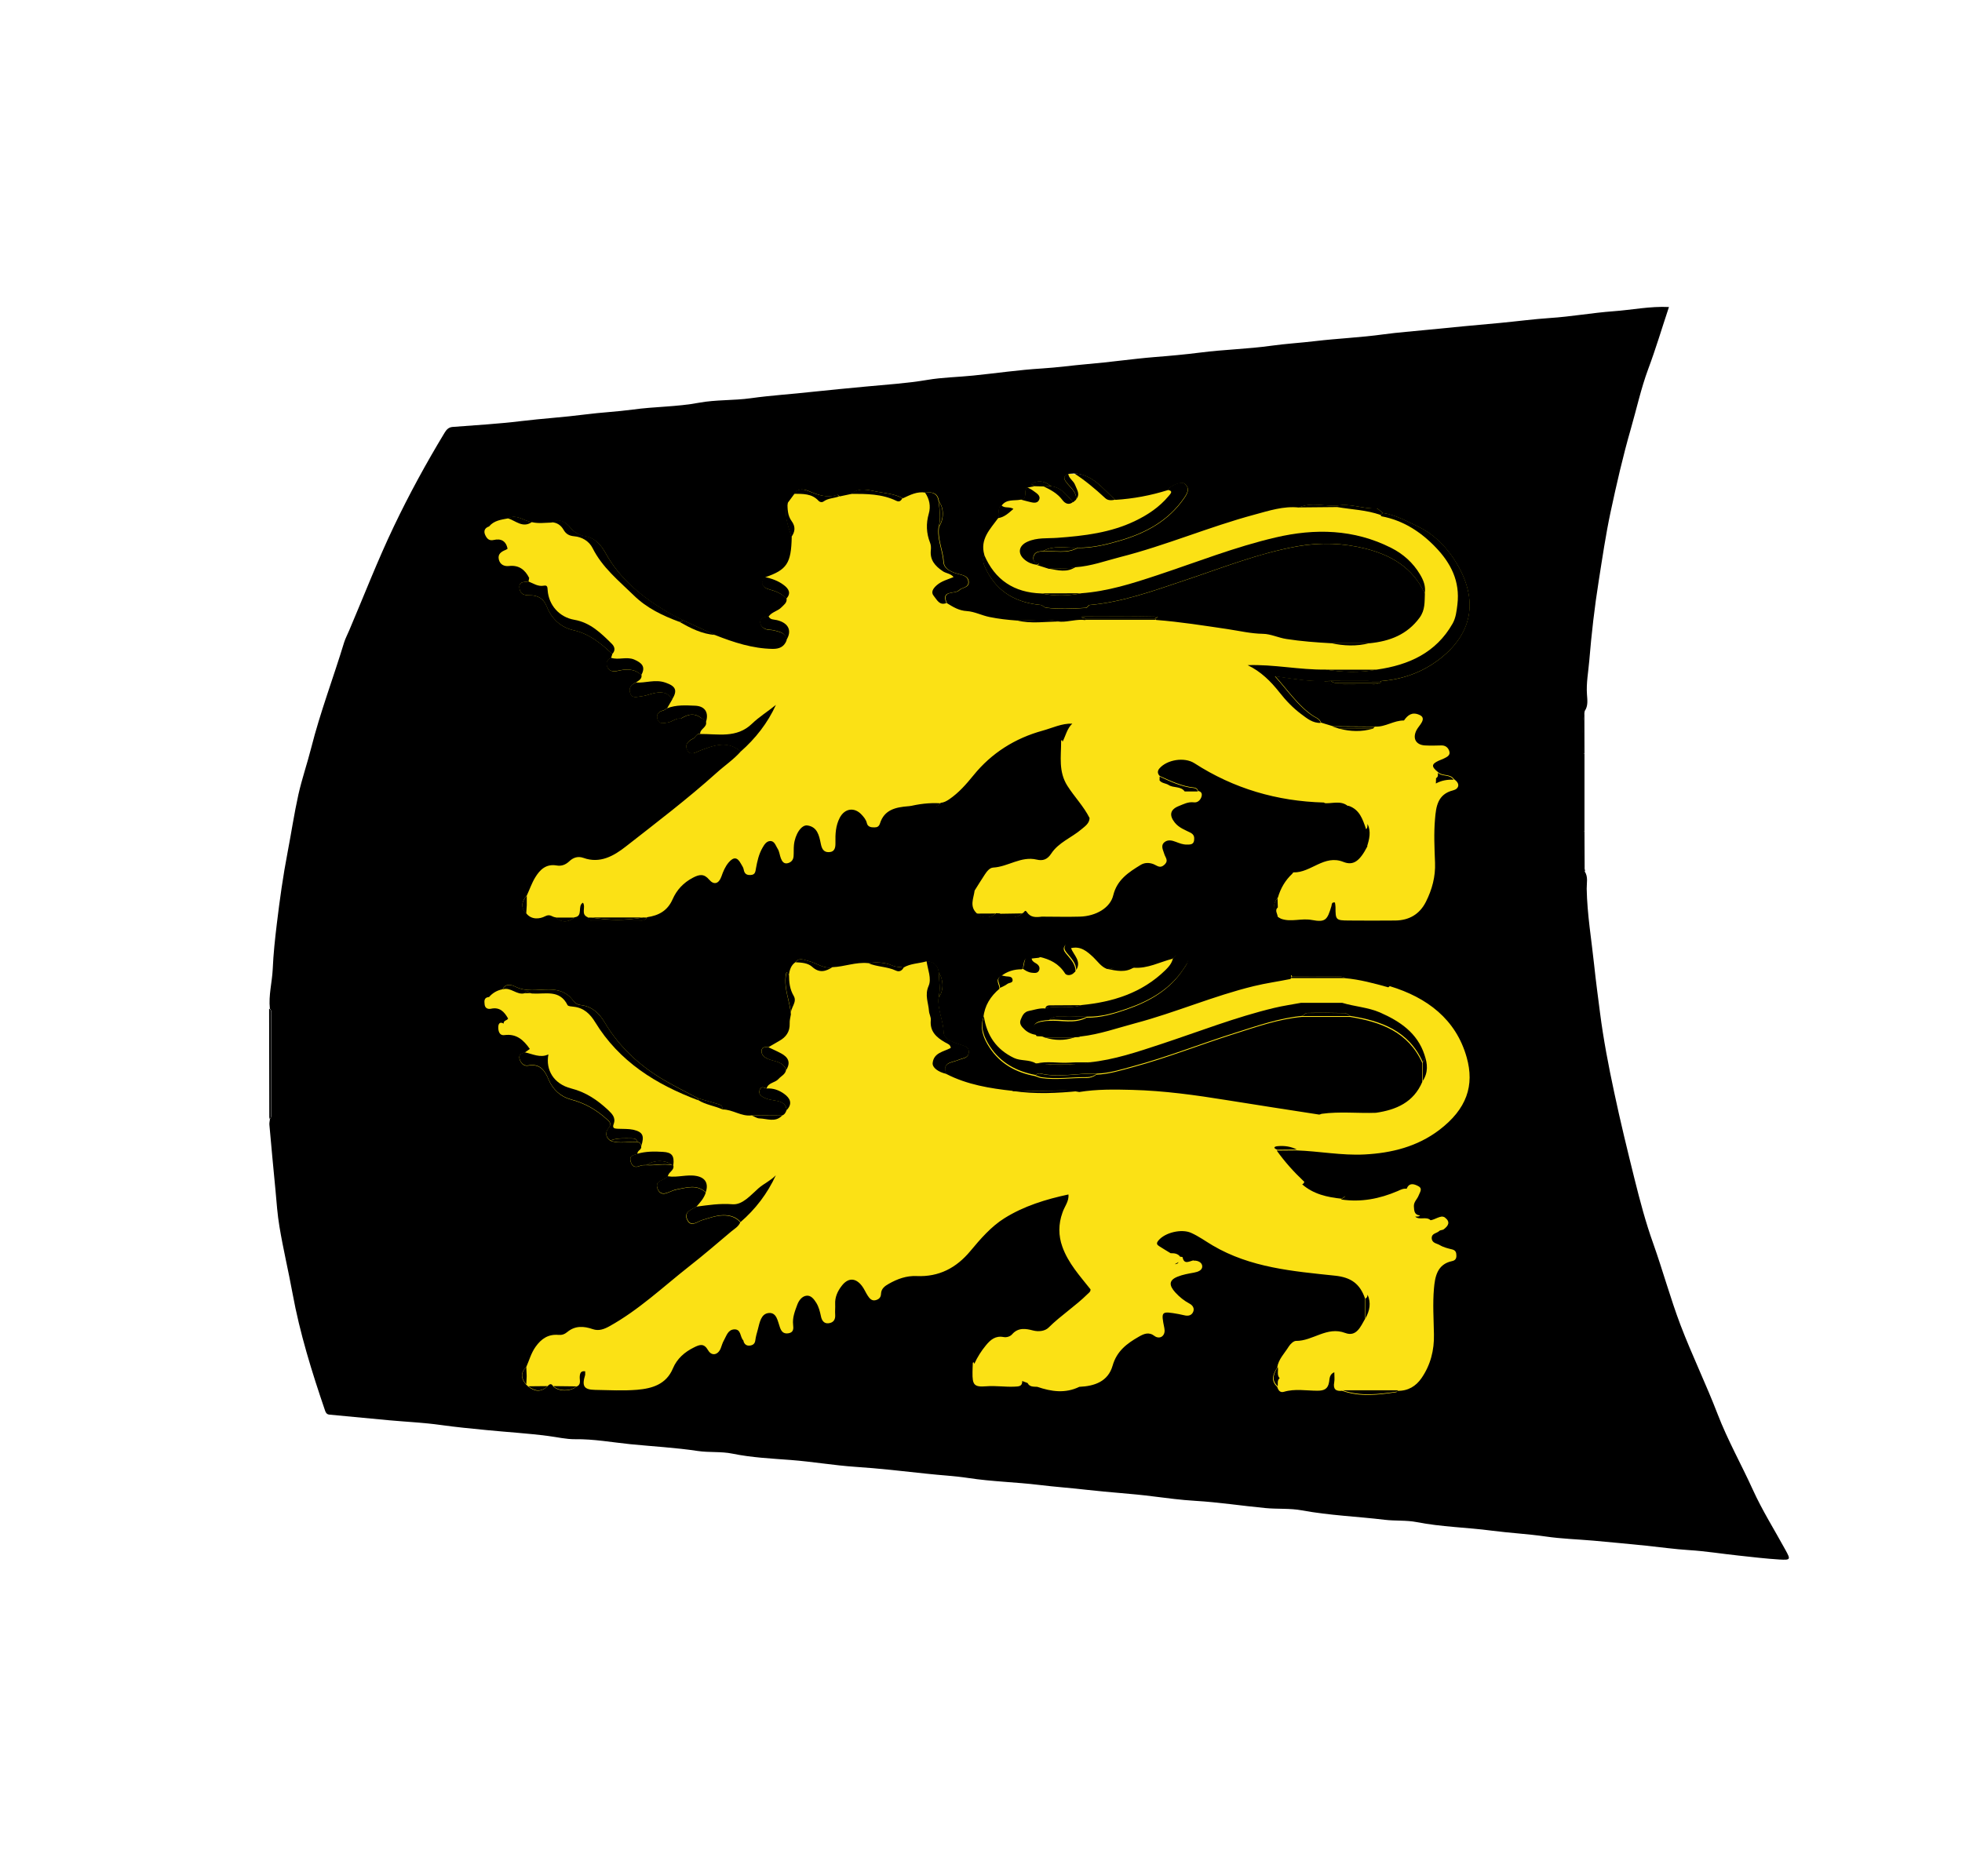 <?xml version="1.0" encoding="UTF-8"?> <svg xmlns="http://www.w3.org/2000/svg" id="Calque_1" data-name="Calque 1" viewBox="0 0 212.3 203.08"><defs><style> .cls-1 { fill: #fbe115; } </style></defs><polygon class="cls-1" points="164.41 152.91 46.21 152.91 50.82 48.17 164.41 53.64 164.41 152.91"></polygon><g><path d="m171.47,94.31c.4.59.21,1.26.22,1.88.05,2.78.52,5.52.81,8.28.18,1.71.41,3.42.63,5.13.37,2.89.92,5.75,1.53,8.6.67,3.17,1.44,6.32,2.22,9.46.58,2.32,1.19,4.64,2,6.9,1.04,2.93,1.86,5.94,2.96,8.85,1.24,3.25,2.77,6.4,4.02,9.65,1.08,2.81,2.56,5.43,3.8,8.16,1.02,2.25,2.35,4.36,3.54,6.54.57,1.04.57,1.1-.66,1.03-1.48-.09-2.96-.27-4.44-.43-1.79-.19-3.57-.48-5.36-.59-1.56-.1-3.1-.32-4.65-.48-1.89-.19-3.77-.37-5.66-.54-1.72-.15-3.46-.2-5.17-.45-1.94-.28-3.89-.38-5.82-.63-2.71-.36-5.46-.4-8.15-.93-1.13-.22-2.3-.11-3.46-.25-2.98-.36-5.99-.47-8.96-1.02-1.29-.24-2.64-.12-3.96-.25-2.53-.24-5.04-.63-7.57-.78-1.53-.09-3.04-.29-4.55-.48-2.38-.31-4.78-.43-7.16-.71-1.72-.2-3.45-.32-5.17-.53-2.55-.31-5.12-.36-7.67-.75-1.5-.23-3.04-.3-4.55-.47-2.56-.28-5.12-.57-7.68-.74-2.34-.16-4.64-.56-6.98-.74-2.11-.16-4.24-.26-6.34-.69-1.22-.25-2.5-.1-3.76-.29-2.4-.36-4.84-.49-7.26-.73-1.99-.2-3.97-.57-6-.54-.96.01-1.94-.23-2.9-.35-2.22-.29-4.46-.42-6.69-.64-1.65-.16-3.3-.32-4.94-.55-1.85-.26-3.72-.34-5.58-.51-2.16-.2-4.31-.41-6.46-.61-.29-.03-.4-.2-.48-.45-1.42-4.16-2.73-8.37-3.52-12.7-.44-2.4-1.01-4.78-1.41-7.19-.22-1.3-.31-2.62-.43-3.94-.23-2.37-.45-4.73-.66-7.1-.02-.2.04-.41.06-.61.18-.2.15-.45.15-.68,0-3.53,0-7.07,0-10.6,0-.24.03-.49-.16-.68-.15-1.44.24-2.83.31-4.25.07-1.66.25-3.32.45-4.97.31-2.58.67-5.15,1.16-7.7.4-2.08.71-4.18,1.17-6.25.38-1.69.95-3.34,1.38-5.03.98-3.88,2.41-7.62,3.57-11.44.14-.45.37-.86.55-1.3,1.6-3.76,3.07-7.57,4.83-11.25,1.65-3.46,3.49-6.83,5.48-10.12.19-.32.42-.6.86-.64,2.47-.19,4.95-.33,7.4-.63,2.31-.28,4.64-.42,6.95-.72,1.7-.22,3.45-.3,5.16-.53,2.38-.33,4.78-.29,7.16-.74,1.84-.34,3.76-.23,5.62-.49,2.21-.31,4.43-.44,6.64-.69,1.92-.21,3.86-.38,5.79-.57,2.22-.21,4.45-.35,6.65-.72,1.63-.28,3.31-.3,4.96-.47,2.49-.25,4.97-.62,7.47-.77,1.63-.1,3.25-.33,4.87-.47,2.43-.2,4.84-.56,7.27-.76,1.66-.13,3.32-.28,4.97-.49,2.55-.33,5.13-.38,7.69-.74,1.57-.22,3.17-.31,4.75-.5,2.45-.29,4.92-.39,7.38-.73,1.6-.22,3.24-.33,4.85-.5,2.6-.27,5.2-.5,7.8-.74,1.79-.17,3.58-.41,5.37-.53,2.29-.15,4.56-.56,6.85-.73,1.99-.14,3.97-.56,6.03-.46-.76,2.29-1.43,4.54-2.25,6.73-.78,2.11-1.25,4.29-1.87,6.44-.86,2.98-1.55,6.01-2.2,9.04-.52,2.44-.88,4.91-1.27,7.38-.46,2.88-.79,5.78-1.03,8.68-.1,1.21-.34,2.43-.25,3.66.04.6.14,1.24-.24,1.79-.35,1.51-.14,3.04-.13,4.56,0,2.79,0,5.59,0,8.38.01,1.45-.25,2.92.16,4.36Zm-22.09-20.42c.02-.06.03-.11.05-.17,2.36-.19,4.49-.95,6.37-2.41,4.14-3.23,3.94-7.31,1.33-11.08-.92-1.32-2.13-2.48-3.64-3.21-1.25-.6-2.46-1.28-3.86-1.5-.25-.17-.5-.51-.74-.49-1.41.06-2.77-.57-4.19-.3-1.38.09-2.79-.4-4.15.2-1.67-.18-3.25.35-4.81.77-4.91,1.32-9.6,3.34-14.52,4.59-1.6.41-3.17.99-4.84,1.1-.95.23-1.92.08-2.87.18-.44-.14-.88-.28-1.31-.42.06-.02.13-.04.19-.07.02-.01.02-.06.03-.09-.46-.03-.68-.29-.58-.72.12-.54.59-.57,1.04-.6,1.25-.07,2.55.31,3.74-.36,1.62.02,3.16-.36,4.7-.82,2.74-.82,5.13-2.13,6.8-4.54.37-.53.7-1.08.05-1.6-.34-.27-1.58.24-1.82.7-1.85.58-3.73.93-5.66,1.05-1.35-1.16-2.42-2.76-4.45-2.85l-.64.04c-.7.31-.41.68-.09,1.08.42.51,1,.93.93,1.71-.11.09-.22.19-.32.28-.68-.74-1.27-1.58-2.37-1.73-.58-.46-1.21-.69-1.93-.37-.43.19.08.25.06.38-.23.04-.47.08-.7.13-.5.29.14,1.23-.74,1.31-.71.14-1.52-.09-2.05.63-.58.34-.09.98-.4,1.39-.86,1.18-1.97,2.26-1.48,3.95-.27.61-.02,1.16.24,1.67,1.23,2.44,3.32,3.54,5.95,3.77.17.1.34.28.52.3,1.42.15,2.85.11,4.27.01.13,0,.25-.21.38-.31,3.57-.3,6.91-1.53,10.26-2.65,4.06-1.35,8.04-2.96,12.29-3.71,2.47-.44,4.93-.35,7.33.25,2.8.7,5.17,2.09,6.43,4.87-.04.9.04,1.76-.57,2.6-1.36,1.85-3.24,2.55-5.4,2.77h-4.15c-1.63-.09-3.25-.21-4.86-.46-.87-.13-1.7-.55-2.54-.56-1.3-.02-2.56-.32-3.82-.51-2.58-.38-5.15-.79-7.74-.99-.03-.05-.07-.1-.11-.15.06-.07.58-.2.05-.21-2.65-.06-5.31-.03-7.96-.03,0,.05,0,.1-.01.15l.47.09c-.04.05-.07.1-.11.16-.9-.12-1.77.2-2.66.18-1.58-.38-3.18-.09-4.76-.13-.99-.07-1.96-.18-2.94-.38-.84-.17-1.63-.59-2.44-.64-.88-.05-1.5-.45-2.17-.86-.64-1.48.94-.92,1.38-1.42.24-.27.97-.23.99-.81.02-.61-.49-.78-1.03-.91-.74-.18-1.62-.52-1.67-1.3-.08-1.29-.71-2.5-.52-3.82.55-.79.55-2.07,0-2.73-.1-.91-.69-1.08-1.46-.97-.91-.16-1.67.25-2.45.61-.85-.46-1.81-.54-2.73-.7-.93-.17-1.96-.53-2.85.23-.42.09-.85.18-1.27.27-.08-.06-.18-.19-.23-.17-1.09.36-2.04.04-3.05-.39-.44-.18-1.18-.42-1.61.28-.23.32-.47.63-.7.95-.49,1.32.05,2.52.41,3.74-.06,2.82-.52,3.53-2.85,4.33-.53.57-.38,1.1.41,1.32.71.2,1.4.44,1.89,1.04.03.43-.31.64-.56.9-.39.41-1.02.49-1.37.97-.41.12-1,.16-.91.73.08.48.53.75,1.08.76.3,0,.6.09.89.18.47.14.89.36.86.96-.28.69-.79.91-1.52.9-2.17-.04-4.18-.7-6.17-1.48-1.17-.54-2.34-1.07-3.51-1.61-.57-.29-1.15-.56-1.7-.89-2.71-1.61-5.11-3.53-6.68-6.38-.46-.84-1.14-1.64-2.2-1.82-.64-.11-1.12-.37-1.55-.87-.54-.63-1.2-1.13-2.12-.62-.7.02-1.39.12-2.08-.04-.88-.1-1.64-.92-2.62-.41-.75.14-1.51.23-2.04.87-.49.16-.61.52-.41.94.17.35.39.65.93.52.76-.18,1.33.11,1.48.96-.06.04-.13.08-.19.11-.48.19-.9.45-.75,1.06.14.55.59.75,1.1.69,1.07-.12,1.73.4,2.18,1.29-.02.13-.05.26-.07.38-.43.1-1.06-.06-.98.72.07.66.51.79,1.1.78.88,0,1.5.32,1.87,1.24.51,1.3,1.52,2.24,2.88,2.54,1.72.38,2.97,1.43,4.2,2.57-.04.14-.09.27-.13.41-.46.2-.57.6-.4,1.01.21.48.68.52,1.13.41.92-.21,1.8-.26,2.56.46.05.45-.33.59-.61.8-.48.22-.8.56-.62,1.12.21.65.73.41,1.2.37.45-.04.85-.21,1.27-.31.79-.2,1.61-.23,2.07.67-.18.31-.36.62-.54.93-.14.08-.28.2-.43.24-.5.13-.76.42-.61.93.18.61.7.43,1.1.37.49-.06.89-.5,1.43-.43.77,0,1.54.01,2.32.02.21.04.38.12.4.37.11.58-.65.73-.64,1.26-.4-.03-.5.41-.75.52-.65.3-.95.78-.58,1.34.34.51.86.14,1.35-.05,1.46-.56,2.95-1.13,4.38.11-.79.89-1.78,1.55-2.65,2.34-3.13,2.81-6.47,5.35-9.78,7.94-1.31,1.03-2.81,1.89-4.6,1.24-.65-.23-1.15.01-1.53.37-.43.4-.87.54-1.38.45-1.14-.19-1.8.46-2.31,1.3-.37.61-.6,1.29-.9,1.94-.54.63-.73,1.28-.06,1.95.58.74,1.5.59,2.03.31.55-.29.75.08,1.11.11.69.58,1.39.57,2.08,0,.97-.11.27-1.24.91-1.58.34.5-.27,1.25.51,1.57.09.42.42.38.73.38,1.6,0,3.21,0,4.81,0,.36,0,.68-.04.89-.38,1.25-.18,2.21-.69,2.76-1.94.44-1,1.16-1.79,2.19-2.33.72-.38,1.21-.45,1.77.21.52.61,1.04.44,1.32-.34.19-.55.41-1.08.79-1.53.53-.61.93-.58,1.31.12.11.21.28.42.31.64.08.47.32.64.78.6.47-.03.49-.36.55-.72.14-.77.31-1.54.71-2.23.19-.33.41-.69.8-.72.5-.04.62.5.83.82.2.3.22.71.36,1.06.13.33.33.63.76.51.36-.1.58-.35.61-.74.03-.41,0-.83.04-1.23.12-1.15.8-2.2,1.45-2.11,1.08.15,1.27,1.08,1.45,1.95.1.51.27.96.88.94.66-.02.72-.53.71-1.03-.02-.93.02-1.84.47-2.7.53-1,1.56-1.17,2.34-.35.25.27.5.55.59.94.09.4.45.47.82.46.31,0,.49-.1.6-.43.47-1.5,1.72-1.75,3.05-1.86.64,0,1.29.04,1.93,0,.55-.03,1.18.23,1.59-.37.35-.03.62-.18.92-.38,1.04-.71,1.83-1.62,2.63-2.6,1.94-2.4,4.49-4.01,7.48-4.83,1.06-.29,2.07-.8,3.21-.76-.57.53-.71,1.3-1.05,1.95-.07-.02.02-.26-.16-.11-.02.01,0,.06,0,.1,0,1.62-.3,3.24.67,4.78.76,1.2,1.77,2.22,2.41,3.5-.03.58-.47.87-.85,1.19-1.08.93-2.51,1.44-3.31,2.67-.42.64-.91.79-1.55.64-1.7-.41-3.1.77-4.72.86-.39.02-.69.42-.92.77-.38.57-.73,1.15-1.09,1.72-.11.84-.58,1.7.23,2.46.62.55,1.51.54,2.09-.01.13,0,.25.02.38.02.65.56,1.95.54,2.49-.04h0c.17.01.24-.44.45-.12.41.63,1.01.59,1.63.51,1.37,0,2.75.04,4.12,0,1.75-.05,3.29-.96,3.61-2.31.41-1.68,1.66-2.49,2.97-3.29.44-.27.94-.25,1.39-.08.4.16.7.51,1.18.06.49-.46.09-.77-.02-1.17-.11-.4-.42-.87,0-1.25.38-.33.85-.21,1.26-.05.39.15.77.3,1.19.29.34,0,.72.02.78-.46.04-.35,0-.62-.4-.83-.6-.3-1.25-.53-1.7-1.1-.61-.77-.5-1.39.4-1.76.53-.21,1.05-.5,1.67-.42.39.05.67-.21.8-.53.12-.3.1-.63-.34-.7-.05-.23-.2-.34-.43-.37-1.33-.13-2.51-.71-3.7-1.24-.27-.25-.29-.55-.06-.82.8-.95,2.7-1.28,3.8-.57,4.26,2.75,8.94,4.11,13.99,4.25.83.62,1.79.32,2.7.36,1.19.41,1.51,1.46,1.87,2.49.06.63-.18,1.28.15,1.89-.82,1.59-1.51,2.12-2.59,1.69-2.09-.84-3.52,1.19-5.41,1.13-.04,0-.08.1-.13.15-.76.71-1.26,1.57-1.55,2.57-.55.6-.55,1.5,0,2.1.11.07.22.15.34.2,1.08.39,2.18-.08,3.32.13,1.5.28,1.68,0,2.13-1.5.05-.18,0-.45.38-.39.02.16.06.32.06.49,0,1.4.03,1.45,1.43,1.46,1.68.01,3.37.02,5.05,0,1.48-.02,2.62-.67,3.3-2.02.67-1.33,1.05-2.73.99-4.24-.06-1.58-.14-3.17,0-4.74.11-1.29.26-2.67,1.96-3.09.62-.15.81-.73.1-1.2-.41-.62-1.22-.31-1.71-.75-.77-.62-.76-.88.05-1.26.19-.09.38-.14.57-.24.34-.17.74-.35.56-.83-.13-.37-.43-.6-.87-.58-.58.02-1.17.03-1.75,0-.99-.06-1.37-.77-.91-1.66.16-.3.41-.55.57-.85.18-.34.16-.63-.29-.81-.77-.33-1.24.04-1.64.62-1.09-.02-2.01.72-3.11.66-1.52-.01-3.03-.02-4.55-.03-.44-.13-.88-.27-1.31-.4-.14-.44-.58-.55-.9-.77-1.58-1.08-2.62-2.65-4.06-4.26,1.96.28,3.6.57,5.27.52.81.66,1.78.36,2.67.36,1.17,0,2.36.27,3.51-.2Zm-39.78,44.1v.08c-2.49-.27-4.94-.67-7.2-1.83-.3-.66-.13-1.09.6-1.28.43-.11.84-.29,1.26-.41.34-.1.53-.28.56-.64.03-.37-.16-.58-.48-.69-.32-.12-.65-.21-.97-.33-.6-.22-1.27-.53-1.28-1.19-.03-1.27-.68-2.44-.54-3.73.56-.64.57-1.92.02-2.73-.11-.78-.56-1.15-1.33-1.19-.82.24-1.71.22-2.47.67-.4-.09-.8-.03-1.2-.21-.85-.38-1.75-.39-2.66-.27-1.31-.13-2.54.39-3.83.44-.97.22-1.71-.46-2.58-.66-.49-.11-1.01-.44-1.44.13-.48.33-.62.85-.7,1.38-.11-.07-.24-.61-.33,0-.23,1.47.43,2.83.55,4.25-.05.33-.15.66-.13.99.03.89-.39,1.48-1.13,1.89-.39.22-.78.45-1.17.68-.34-.02-.74-.07-.75.42,0,.39.22.62.62.81.71.34,1.71.25,2.04,1.23-.08.49-.54.66-.82.98-.37.42-1.1.38-1.29,1.02-.29-.09-.6-.28-.75.17-.09.28-.02.52.26.7.38.26.8.34,1.25.41.63.1,1.31.21,1.41,1.05-.09.26-.21.51-.51.61-1.09,0-2.18-.02-3.27-.02-1.13.15-2.06-.65-3.16-.64.01-.32-.14-.49-.44-.57-.73-.21-1.47-.43-2.2-.64-1.2-.64-2.41-1.24-3.58-1.91-2.69-1.56-4.93-3.6-6.53-6.3-.6-1.02-1.41-1.76-2.63-1.89-.4-.04-.63-.28-.83-.54-.67-.87-1.55-1.13-2.61-1.14-1.21,0-2.44.29-3.63-.32-.32-.16-1.03-.4-1.34.3-.59.11-1.08.39-1.47.84-.55.04-.53.42-.48.82.05.41.37.51.68.45.96-.21,1.45.33,1.86,1.06-.11.23-.52.19-.48.55-.37-.23-.56-.02-.58.3-.03.47.1,1.02.67.94,1.32-.17,2.07.55,2.74,1.5-.18.13-.35.25-.53.38-.33.11-.71.22-.59.68.12.47.45.84.95.75,1.26-.23,1.79.52,2.19,1.49.46,1.11,1.33,1.89,2.42,2.18,1.5.39,2.75,1.11,3.88,2.13.34.31.57.5.18.99-.35.43-.32.96.21,1.34.96.36,1.95.06,2.92.15.28.03.42.19.42.47.07.37-.47.44-.4.8-.38.15-.93.14-.75.81.16.59.5.72,1.05.48.2-.09.46-.05.7-.07.9.07,1.8-.19,2.69,0h.09s.09,0,.09,0c.17.58-.56.74-.58,1.23-.23.14-.44.33-.69.42-.42.16-.59.41-.45.85.15.46.45.69.93.55.39-.11.75-.33,1.14-.4,1.08-.2,2.19-.6,3.17.31-.19.62-.62,1.09-1.04,1.56-.56.31-1.38.57-.98,1.4.41.85,1.07.21,1.64.03.74-.22,1.5-.5,2.25-.51.65-.01,1.38.15,1.86.75-.2.47-.63.7-.99,1-1.51,1.27-3,2.56-4.55,3.77-2.82,2.22-5.44,4.71-8.61,6.47-.58.32-1.15.54-1.8.32-.98-.34-1.92-.4-2.77.31-.29.24-.58.34-.94.31-1.1-.1-1.86.4-2.49,1.29-.49.69-.69,1.48-1.02,2.22-.67.62-.54,1.24,0,1.87.08.07.15.14.23.21.69.55,1.38.64,2.07-.02.21-.24.42-.38.63,0,.55.57,1.85.59,2.5.03.56-.2.35-.69.37-1.06.02-.42.13-.66.59-.6,0,.13,0,.25,0,.38-.38,1.23-.14,1.61,1.08,1.63,1.51.03,3.03.11,4.53-.01,1.62-.14,3.16-.57,3.89-2.33.44-1.04,1.26-1.76,2.28-2.26.62-.31,1.07-.47,1.52.31.39.67,1.08.52,1.37-.22.11-.29.19-.59.34-.85.28-.49.43-1.16,1.13-1.19.75-.02.6.81.96,1.18.04.04.03.13.06.19.14.34.42.44.75.37.29-.06.46-.23.5-.56.05-.4.17-.8.28-1.2.19-.72.33-1.67,1.17-1.75.87-.08.97.89,1.21,1.55.15.42.36.72.89.65.6-.08.59-.51.54-.92-.09-.78.19-1.48.45-2.18.17-.46.51-.91.98-.97.5-.07.82.36,1.09.79.27.45.38.93.49,1.43.08.41.3.82.82.76.53-.06.76-.39.72-.93-.03-.38.02-.76,0-1.13-.04-.76.26-1.41.7-1.98.68-.9,1.5-.91,2.19-.01.25.32.4.71.63,1.06.19.29.42.58.82.5.36-.08.61-.28.62-.7.02-.55.41-.84.84-1.08.93-.53,1.92-.89,3.01-.84,2.42.11,4.3-.88,5.82-2.71,1.09-1.31,2.25-2.65,3.67-3.54,2.1-1.32,4.5-2.06,6.94-2.58.08.76-.44,1.31-.65,1.98-.44,1.22-.44,2.48-.01,3.67.63,1.78,1.9,3.17,3.05,4.62.02.24-.17.37-.31.5-1.32,1.31-2.9,2.32-4.23,3.64-.36.36-1.03.48-1.68.31-.77-.2-1.6-.35-2.26.41-.2.23-.57.37-.94.3-.86-.16-1.39.28-1.9.9-.51.62-.92,1.27-1.25,1.99-.07-.02,0-.25-.16-.11-.02.02,0,.06-.01.1-.01.31-.03.62-.03.92-.02,1.38.16,1.64,1.51,1.53,1.02-.08,2.02.09,3.03.04.43-.02.86,0,.84-.61l.58.22c.23.45.66.38,1.05.41,1.52.52,3.03.74,4.55,0,1.64-.07,3.11-.57,3.6-2.29.45-1.58,1.55-2.4,2.83-3.13.55-.32,1.09-.56,1.71-.08.24.19.63.23.86,0,.21-.2.27-.5.2-.85-.37-1.85-.36-1.86,1.57-1.52.23.04.46.11.7.15.37.07.7-.04.85-.4.16-.38-.06-.7-.37-.87-.6-.32-1.09-.71-1.56-1.22-.7-.77-.72-1.33.24-1.71.56-.23,1.17-.33,1.77-.44.44-.08.9-.25.9-.67,0-.41-.44-.65-.91-.63-.29-.57-.82-.32-1.27-.39-.06-.03-.13-.03-.2-.02-.26-.36-.64-.4-1.04-.39-.41-.25-.82-.49-1.22-.75-.26-.16-.37-.31-.1-.63.72-.87,2.5-1.28,3.52-.83.84.37,1.57.91,2.35,1.37,4.09,2.41,8.68,2.79,13.24,3.27,1.7.18,2.7.85,3.26,2.51,0,.71,0,1.43,0,2.14-.49.85-.94,2.01-2.16,1.55-1.99-.75-3.5.88-5.33.86-.26,0-.61.34-.78.61-.45.73-1.11,1.36-1.25,2.27-.42.69-.76,1.39,0,2.09.11.36.3.66.72.54,1.2-.36,2.42-.12,3.63-.12.73,0,1.15-.18,1.27-.97.05-.33.03-.81.56-1.03,0,.41.05.76-.01,1.09-.14.73.16.99.85.92,1.94.69,3.91.44,5.87.15.05,0,.09-.1.13-.15,1.13.03,2-.5,2.6-1.38.97-1.41,1.38-3.01,1.34-4.73-.03-1.65-.14-3.31,0-4.94.11-1.26.33-2.65,1.97-2.99.33-.07.46-.26.46-.57,0-.33-.06-.59-.45-.69-.46-.11-.95-.23-1.35-.47-.31-.19-.84-.2-.87-.74-.02-.55.55-.52.82-.79.11-.11.34-.08.47-.17.5-.38.78-.8.12-1.3-.87-.49-1.8-.13-2.7-.21-.6-.07-.61-.5-.64-.97-.03-.5.36-.78.51-1.18.14-.37.48-.76-.05-1.03-.44-.23-.97-.4-1.24.29-.36-.05-.66.11-.97.25-1.96.84-3.99,1.24-6.13.91.13-.1.26-.19.47-.34-1.81.15-3.14-.76-4.5-1.62-1.08-1.02-2.07-2.12-2.93-3.33.7,0,1.41-.01,2.11-.02,2.47.08,4.91.57,7.39.44,2.94-.15,5.7-.85,8.06-2.63,3.02-2.29,3.85-4.85,2.99-7.89-1.16-4.12-4.29-6.47-8.3-7.69-.55-.52-1.3-.59-1.96-.73-2.79-.61-5.64-.48-8.47-.43-.08,0-.41-.14-.21.2-.04.06-.08.12-.13.18-1.32.27-2.65.45-3.96.77-4.36,1.06-8.47,2.86-12.8,4.01-1.96.52-3.88,1.21-5.92,1.44-1.51,0-3.03-.01-4.54-.02-.08,0-.16-.02-.25-.02-.63-1.05-.41-1.46.88-1.62.13-.02.27-.02.4-.03,1.38-.1,2.82.37,4.15-.35,1.49.03,2.9-.39,4.28-.87,2.51-.87,4.76-2.15,6.24-4.47.24-.38.66-.8.16-1.26-.53-.49-1-.21-1.41.23-1.38.36-2.67,1.07-4.15.97-.76,0-1.52.01-2.28.02-.69-.28-1.05-.93-1.56-1.4-.84-.78-1.81-1.16-2.95-1.11-.28.01-.66-.12-.79.27-.11.33.12.57.32.81.43.52.9,1.01.93,1.74-.01.06-.05.11-.1.14-.42,0-.61-.31-.88-.57-.84-.77-1.71-1.58-3.01-.98-.27.03-.55.06-.82.09-1.06-.23-.64.79-.99,1.16-.85-.01-1.61.22-2.28.75-.67.38-.15.89-.15,1.35-.97.82-1.61,1.82-1.74,3.11-.42,1.21.02,2.29.66,3.26,1.16,1.77,2.88,2.71,4.94,3.09.22.07.44.18.66.21,1.64.24,3.28-.04,4.92-.01.36,0,.73-.11,1.04-.36,1.34-.04,2.61-.45,3.89-.79,3.75-1.01,7.35-2.45,11.05-3.62,2.4-.76,4.78-1.61,7.32-1.84h5.17c3.33.54,6.32,1.61,7.84,4.99,0,.68,0,1.36,0,2.04-.94,2.22-2.82,3.03-5.02,3.35-1.96.07-3.92-.16-5.87.11-.1.03-.2.09-.29.08-3.33-.52-6.65-1.02-9.97-1.56-3.4-.55-6.8-1.02-10.24-1.11-1.91-.05-3.83-.08-5.73.23-.22-.04-.43-.07-.65-.11-2.19-.19-4.37-.21-6.56.02Z"></path><path d="m29.18,109.18c.2.19.16.44.16.68,0,3.53,0,7.07,0,10.6,0,.24.03.48-.15.68-.02-.07-.04-.14-.05-.21,0-3.91-.01-7.81-.02-11.72l.07-.04Z"></path><path d="m171.31,89.95c0-2.79,0-5.59,0-8.38,0,0,.07-.01.07-.01h.07c0,2.81,0,5.6,0,8.4-.05.02-.1.02-.14,0Z"></path><path d="m171.45,81.57h-.07s-.07,0-.07,0c0-1.52-.22-3.05.13-4.56,0,1.52,0,3.04.01,4.57Z"></path><path d="m171.31,89.95s.1.02.14,0c0,1.45.01,2.91.02,4.36-.42-1.44-.15-2.91-.16-4.36Z"></path><path d="m116.98,64.21c2.85-.2,5.55-1.06,8.23-1.95,4.26-1.41,8.44-3.07,12.82-4.09,4.27-1,8.48-.9,12.49,1.12,1.31.66,2.38,1.61,3.14,2.89.38.64.64,1.3.5,2.06-1.26-2.79-3.63-4.17-6.43-4.87-2.4-.6-4.86-.69-7.33-.25-4.24.76-8.23,2.36-12.29,3.71-3.35,1.12-6.69,2.35-10.26,2.65-1.72,0-3.45,0-5.17,0-2.63-.23-4.72-1.33-5.95-3.77-.26-.51-.51-1.07-.24-1.67,1.16,2.73,3.24,4.1,6.19,4.19,1.43.3,2.87.27,4.3-.01Z"></path><path d="m117.87,114.98c2.69-.27,5.23-1.14,7.78-1.98,4.06-1.34,8.05-2.91,12.22-3.91.96-.23,1.93-.37,2.9-.55,1.49,0,2.98,0,4.47,0,1.35.41,2.79.48,4.1,1.05,2.15.95,4.02,2.2,4.8,4.58-.04.26.13.58-.19.77-1.52-3.38-4.51-4.46-7.84-4.98-.21-.11-.41-.31-.62-.32-1.35-.03-2.71-.04-4.06-.01-.16,0-.33.21-.49.32-2.53.23-4.92,1.08-7.32,1.84-3.7,1.17-7.3,2.61-11.05,3.62-1.28.35-2.55.75-3.89.79-2.02-.1-4.04.46-6.06-.01-.2-.05-.41,0-.56.16-2.05-.38-3.78-1.31-4.94-3.09-.63-.97-1.08-2.04-.66-3.26.31,2.06,1.35,3.59,3.25,4.5.75.36,1.64.15,2.37.59.32.02.64.03.96.05,1.13.28,2.26.25,3.39,0,.48-.04.98.08,1.43-.19Z"></path><path d="m142.9,78.24c-.86.04-1.48-.49-2.1-.95-.9-.67-1.67-1.48-2.36-2.36-.94-1.19-2-2.25-3.44-2.94,2.84-.1,5.61.52,8.42.48,1.86.28,3.71.36,5.57,0,3.44-.49,6.39-1.81,8.19-4.98.35-.62.43-1.33.52-2.07.3-2.51-.71-4.47-2.35-6.18-1.61-1.68-3.52-2.92-5.86-3.36-.04,0-.07-.11-.11-.16.09-.07.17-.14.26-.21,1.4.22,2.61.9,3.86,1.5,1.51.73,2.72,1.88,3.64,3.21,2.61,3.78,2.82,7.86-1.33,11.08-1.87,1.46-4.01,2.22-6.37,2.41-1.8,0-3.59-.01-5.39-.01l-.83.02c-1.67.05-3.31-.24-5.27-.52,1.44,1.61,2.48,3.18,4.06,4.26.33.22.76.33.9.77Z"></path><path d="m112.19,61.13c-.49-.06-.92-.23-1.3-.54-.82-.67-.68-1.53.29-1.96,1.05-.47,2.14-.34,3.23-.42,2.9-.21,5.78-.55,8.44-1.84,1.37-.66,2.62-1.5,3.6-2.68.22-.26.55-.57-.12-.67.25-.46,1.48-.98,1.82-.7.65.52.32,1.07-.05,1.6-1.67,2.41-4.06,3.72-6.8,4.54-1.54.46-3.08.84-4.7.82-1.25.05-2.55-.3-3.74.36-.44.04-.92.06-1.04.6-.09.43.13.69.58.72-.01.03-.01.07-.03.09-.06.03-.12.05-.19.07Z"></path><path d="m112.23,112.03c-.51-.07-.98-.24-1.36-.6-.3-.28-.61-.61-.43-1.05.17-.42.34-.86.91-.97.59-.12,1.16-.32,1.77-.26.41-.19.85-.15,1.29-.17.87-.05,1.76.12,2.62-.2,3.4-.33,6.53-1.31,9.05-3.76.39-.38.75-.79.85-1.35.41-.44.88-.72,1.41-.23.5.46.08.88-.16,1.26-1.48,2.32-3.73,3.6-6.24,4.47-1.38.48-2.79.89-4.28.87-.57,0-1.15-.05-1.72,0-.82.06-1.7-.27-2.43.36-.13.01-.27.02-.4.03-1.28.15-1.51.57-.88,1.62Z"></path><path d="m56.8,113.9c.84.17,1.66.64,2.54.22-.32,1.7.59,3.2,2.45,3.68,1.59.4,2.86,1.26,4.02,2.35.43.41.85.83.59,1.51-.19.5.16.49.47.51.55.03,1.11-.01,1.63.1,1.07.24,1.25.66.88,1.79,0-.28-.15-.43-.42-.47-.07-.35-.33-.38-.62-.38-.77,0-1.56-.07-2.3.23-.53-.38-.56-.91-.21-1.34.4-.49.17-.67-.18-.99-1.13-1.02-2.38-1.74-3.88-2.13-1.09-.29-1.96-1.06-2.42-2.18-.4-.97-.93-1.72-2.19-1.49-.5.09-.83-.28-.95-.75-.12-.46.26-.57.59-.68Z"></path><path d="m102.4,116.23c-.88-.2-1.54-.68-1.48-1.19.13-1.11,1.17-1.2,1.96-1.62-.03-.37-.35-.45-.63-.61-.92-.53-1.66-1.18-1.53-2.41.03-.31-.18-.65-.2-.98-.06-.89-.48-1.71-.04-2.71.35-.79-.1-1.79-.22-2.69.77.03,1.23.41,1.33,1.19.02.91.19,1.82-.02,2.73-.14,1.28.5,2.45.54,3.73.02.66.69.97,1.28,1.19.32.12.65.21.97.33.32.12.51.32.48.69-.03.36-.23.54-.56.64-.43.12-.84.3-1.26.41-.73.19-.9.62-.6,1.28Z"></path><path d="m102.43,65.26c-.78.33-1.05-.36-1.39-.76-.36-.42-.04-.84.31-1.15.52-.46,1.19-.63,1.83-.89-.31-.4-.81-.39-1.17-.64-.81-.55-1.4-1.19-1.29-2.26.03-.27.02-.57-.08-.81-.41-1.04-.45-2.08-.14-3.16.23-.8.07-1.58-.4-2.27.77-.1,1.36.07,1.46.97.11.91.26,1.82,0,2.73-.19,1.32.44,2.52.52,3.82.05.77.94,1.12,1.67,1.3.54.13,1.05.3,1.03.91-.02.57-.74.54-.99.81-.44.49-2.02-.06-1.38,1.42Z"></path><path d="m56.77,107.5c-.86.24-1.5-.7-2.37-.42.31-.69,1.03-.46,1.34-.3,1.2.61,2.42.32,3.63.32,1.06,0,1.94.26,2.61,1.14.2.26.42.5.83.54,1.22.13,2.02.87,2.63,1.89,1.6,2.7,3.84,4.74,6.53,6.3,1.17.68,2.39,1.28,3.58,1.91,0,.06-.01.13-.01.2-4.55-1.71-8.53-4.18-11.14-8.45-.55-.9-1.23-1.55-2.32-1.67-.23-.03-.6-.04-.67-.18-.85-1.72-2.42-1.16-3.79-1.25-.07,0-.14-.02-.2-.03-.23-.28-.45-.27-.66.02Z"></path><path d="m75.34,130.6c1.3-.17,2.56-.37,3.91-.26,1.09.09,1.97-.98,2.8-1.71.6-.53,1.34-.84,1.9-1.43-.91,1.98-2.19,3.66-3.82,5.07-.48-.6-1.21-.76-1.86-.75-.75.01-1.51.29-2.25.51-.57.17-1.23.81-1.64-.03-.4-.83.42-1.09.98-1.4Z"></path><path d="m75.74,79.44c1.94-.02,3.96.5,5.63-1.11.78-.75,1.72-1.33,2.59-2.04-.9,1.97-2.2,3.63-3.82,5.06-1.43-1.23-2.93-.66-4.38-.11-.49.19-1.01.56-1.35.05-.37-.56-.07-1.04.58-1.34.25-.11.35-.55.75-.52Z"></path><path d="m57.17,62.93c.54.21,1.04.58,1.67.46.43-.08.39.2.42.5.12,1.61,1.26,2.91,2.88,3.19,1.74.3,2.9,1.45,4.07,2.61.31.31.41.71.04,1.09-1.23-1.14-2.48-2.18-4.2-2.57-1.36-.3-2.37-1.24-2.88-2.54-.36-.92-.99-1.25-1.87-1.24-.59,0-1.03-.12-1.1-.78-.08-.78.55-.61.98-.72Z"></path><path d="m73.5,67.3c-1.8-.67-3.5-1.47-4.92-2.86-1.63-1.59-3.41-3.02-4.46-5.12-.39-.77-1.16-1.21-2-1.28-.55-.05-.88-.25-1.14-.7-.29-.51-.73-.8-1.34-.82.91-.52,1.58-.02,2.12.62.43.5.91.76,1.55.87,1.06.18,1.74.98,2.2,1.82,1.56,2.84,3.97,4.76,6.68,6.38.55.33,1.13.59,1.7.89-.07.18-.23.17-.38.19Z"></path><path d="m72.27,127.31c1.03.17,2.06-.23,3.1-.03.94.18,1.32.79,1,1.76-.98-.91-2.09-.5-3.17-.31-.39.07-.75.3-1.14.4-.48.13-.78-.1-.93-.55-.14-.44.03-.69.45-.85.25-.1.46-.28.69-.42Z"></path><path d="m68.78,73.87c1.06.08,2.09-.37,3.19,0,1.13.38,1.39.82.74,1.86-.47-.9-1.28-.87-2.07-.67-.42.1-.83.27-1.27.31-.46.04-.98.28-1.2-.37-.18-.56.14-.9.62-1.12Z"></path><path d="m72.18,76.66c.98-.39,2.01-.32,3.03-.28,1.08.04,1.52.75,1.17,1.79-.02-.25-.19-.33-.4-.37-.77-.69-1.54-.52-2.32-.02-.54-.07-.94.36-1.43.43-.4.05-.92.24-1.1-.37-.15-.52.11-.81.61-.93.15-.04.29-.16.43-.24Z"></path><path d="m68.98,124.87c.9-.26,1.83-.26,2.75-.2.98.05,1.25.43,1.13,1.42,0,0-.09.01-.09.01,0,0-.09-.01-.09-.01-.61-.56-1.94-.56-2.69,0-.23.02-.49-.02-.7.07-.56.25-.9.11-1.05-.48-.18-.66.37-.66.75-.81Z"></path><path d="m66.11,71.19c.82.28,1.69-.16,2.53.2.8.35,1.26.77.75,1.67-.75-.72-1.63-.67-2.56-.46-.45.1-.92.07-1.13-.41-.17-.41-.06-.8.4-1.01Z"></path><path d="m119.75,104.86c-.62-.25-.98-.81-1.44-1.25-.68-.64-1.37-1.24-2.42-.99.29.76,1.15,1.39.57,2.36-.03-.73-.5-1.22-.93-1.74-.2-.24-.43-.49-.32-.81.13-.39.51-.26.79-.27,1.14-.06,2.1.33,2.95,1.11.51.47.87,1.12,1.56,1.4-.19.3-.49.17-.75.2Z"></path><path d="m83.15,66.68c.18.43.58.35.93.44,1.27.31,1.65,1.18.99,2.18.02-.6-.39-.82-.86-.96-.29-.09-.59-.17-.89-.18-.55-.01-1.01-.28-1.08-.76-.09-.56.5-.61.91-.73Z"></path><path d="m82.96,117.81c.7-.05,1.34.18,1.89.58.65.47.94,1.06.27,1.76-.09-.85-.78-.95-1.41-1.06-.45-.07-.86-.15-1.25-.41-.28-.19-.35-.42-.26-.7.14-.45.46-.26.75-.17Z"></path><path d="m82.77,62.45c.73.17,1.44.41,2.04.87.53.4.84.88.26,1.49-.49-.61-1.18-.84-1.89-1.04-.79-.22-.94-.75-.41-1.32Z"></path><path d="m83.16,113.35c.45.22.92.42,1.36.66.77.41,1.07.98.55,1.8-.33-.98-1.33-.88-2.04-1.23-.39-.19-.62-.42-.62-.81.01-.49.41-.44.75-.42Z"></path><path d="m150.47,106.66c-.08.07-.17.13-.25.2-1.54-.43-3.08-.85-4.69-.99-.33-.25-.72-.18-1.09-.18-1.54,0-3.08,0-4.62.01-.2-.34.13-.2.21-.2,2.84-.04,5.68-.18,8.47.43.66.14,1.41.22,1.96.73Z"></path><path d="m120.68,54.08c-.38.08-.78.12-1.08-.16-1.06-.98-2.16-1.91-3.37-2.69,2.03.09,3.1,1.69,4.45,2.85Z"></path><path d="m90.8,53.72c-.54.22-1.17.18-1.68.55-.17.13-.42.08-.56-.08-.73-.79-1.7-.73-2.65-.75.43-.69,1.17-.46,1.61-.28,1.01.43,1.96.75,3.05.39.05-.02.15.11.23.17Z"></path><path d="m145.27,150.47c2,0,4,0,6,0-.04.05-.08.14-.13.15-1.97.29-3.93.53-5.87-.15Z"></path><path d="m97.65,53.92c-.15.25-.31.45-.65.29-1.56-.76-3.24-.76-4.93-.76.89-.76,1.92-.4,2.85-.23.91.17,1.88.24,2.73.7Z"></path><path d="m116.35,105.11c-.29.5-.93.54-1.11.24-.67-1.06-1.64-1.53-2.78-1.79,1.3-.6,2.18.2,3.01.98.28.26.46.57.88.57Z"></path><path d="m140.9,128.19c.18-.08.24-.22.25-.41,1.35.86,2.69,1.77,4.5,1.62-.21.15-.34.25-.47.34-1.56-.16-3.06-.49-4.28-1.56Z"></path><path d="m112.06,116.37c.15-.17.36-.21.56-.16,2.02.47,4.04-.09,6.06.01-.3.24-.68.36-1.04.36-1.64-.02-3.28.25-4.92.01-.23-.03-.44-.14-.66-.21Z"></path><path d="m111.63,103.66c-.01.33.22.46.46.6.28.16.48.42.35.75-.15.36-.5.3-.8.27-.38-.04-.7-.24-1-.46.35-.37-.07-1.39.99-1.16Z"></path><path d="m90.09,104.67c-.74.48-1.43.68-2.21-.03-.47-.43-1.17-.46-1.81-.49.43-.57.95-.25,1.44-.13.86.2,1.61.88,2.58.66Z"></path><path d="m116.11,54.33c-.46.39-.88.15-1.14-.2-.53-.72-1.27-1.11-2.03-1.48.27-.01.53-.03.8-.04,1.11.14,1.7.99,2.37,1.73Z"></path><path d="m85.38,105.53c0,.79.08,1.54.5,2.25.43.72-.41,1.31-.28,2.01-.12-1.43-.79-2.78-.55-4.25.1-.62.22-.08.33,0Z"></path><path d="m129.6,85.66c-.47,0-.94,0-1.41,0-.43-.6-1.21-.35-1.74-.7-.31-.2-.74-.17-.98-.5,0-.14,0-.28.01-.41,1.19.54,2.37,1.12,3.7,1.24.23.02.38.14.43.37Z"></path><path d="m140.94,109.96c.16-.11.32-.32.49-.32,1.35-.02,2.71-.02,4.06.01.21,0,.41.21.62.32-1.72,0-3.45,0-5.17,0Z"></path><path d="m112.68,65.47c1.72,0,3.45,0,5.17,0-.13.11-.25.31-.38.31-1.42.1-2.85.14-4.27-.01-.18-.02-.35-.2-.52-.3Z"></path><path d="m111.17,52.75c.21.12.43.21.62.36.34.26.89.53.63,1.02-.23.45-.78.24-1.21.14-.26-.06-.52-.14-.79-.21.88-.08.24-1.02.74-1.31Z"></path><path d="m149.63,55.52c-.09.07-.17.14-.26.21-1.51-.54-3.11-.58-4.68-.85,0-.05,0-.1,0-.16,1.42-.27,2.78.37,4.19.3.24-.01.49.32.74.49Z"></path><path d="m117.52,66.93l-.47-.09s0-.1.01-.15c2.65,0,5.31-.03,7.96.03.54.01.01.14-.04.21-2.48,0-4.97,0-7.45,0Z"></path><path d="m97.78,104.72c-.19.36-.49.5-.84.33-.96-.45-2.05-.39-3.01-.81.91-.11,1.81-.11,2.66.27.39.18.8.13,1.2.21Z"></path><path d="m85.21,54.38c0,.71.01,1.43.45,2.02.44.6.38,1.15-.03,1.72-.36-1.22-.9-2.43-.41-3.74Z"></path><path d="m73.5,67.3c.15-.01.31-.01.38-.19,1.17.54,2.34,1.07,3.51,1.61-1.44-.09-2.67-.74-3.89-1.42Z"></path><path d="m117.52,66.93c2.48,0,4.97,0,7.45,0,.04.05.07.1.1.15-2.55,0-5.11,0-7.66,0,.03-.05.07-.11.11-.16Z"></path><path d="m113.51,110.38c.73-.62,1.62-.3,2.43-.36.57-.04,1.14,0,1.72,0-1.33.72-2.77.25-4.15.35Z"></path><path d="m116.82,118.08c-2.4.24-4.81.36-7.21,0,0,0,0-.08,0-.08,2.19.12,4.37.08,6.56-.02.22.04.43.07.65.11Z"></path><path d="m69.57,99.3c.14,0,.28,0,.42.01-.2.34-.53.38-.89.38-1.6,0-3.21,0-4.81,0-.3,0-.64.04-.73-.38.14,0,.28,0,.43,0,1.86.31,3.72.32,5.57,0Z"></path><path d="m115.59,51.27c.05.51.56.75.73,1.19.19.52.61,1.02.12,1.59.07-.77-.51-1.2-.93-1.71-.33-.4-.61-.77.09-1.08Z"></path><path d="m108.36,105.57c.16.03.32.08.49.1.29.04.67-.02.72.38.04.36-.38.29-.58.45-.23.18-.52.29-.78.42,0-.46-.51-.97.15-1.35Z"></path><path d="m143.21,73.73c.28,0,.55-.01.83-.02.28.28.64.19.96.19,1.46,0,2.92,0,4.38,0-1.14.47-2.34.19-3.51.2-.89,0-1.85.3-2.67-.36Z"></path><path d="m108.37,54.69c.32.37.84.1,1.29.39-.55.47-1,.92-1.7,1,.31-.41-.18-1.06.4-1.39Z"></path><path d="m116.16,117.97c-2.19.1-4.37.14-6.56.02,2.19-.24,4.37-.21,6.56-.02Z"></path><path d="m112.87,59.64c1.2-.66,2.49-.3,3.74-.36-1.2.66-2.49.29-3.74.36Z"></path><path d="m139.82,105.69c1.54,0,3.08-.02,4.62-.01.37,0,.76-.07,1.09.18-1.94,0-3.89,0-5.83,0,.04-.06.08-.12.13-.18Z"></path><path d="m57.56,56.5c-1,.7-1.76-.15-2.62-.41.97-.51,1.74.31,2.62.41Z"></path><path d="m84.62,120.75c-.73.76-1.62.32-2.44.3-.28,0-.55-.21-.83-.32,1.09,0,2.18.02,3.27.02Z"></path><path d="m153.13,131.68c.2-.03.45.05.57-.2.9.08,1.83-.27,2.7.21-.6-.14-1.06.29-1.6.38-.48-.46-1.19.04-1.68-.4Z"></path><path d="m75.54,119.07c0-.07,0-.13.01-.2.73.21,1.46.43,2.2.64.3.08.46.26.44.57-.86-.4-1.84-.5-2.65-1.02Z"></path><path d="m66.04,123.45c.74-.3,1.53-.23,2.3-.23.29,0,.55.03.62.38-.97-.09-1.96.21-2.92-.15Z"></path><path d="m149.38,73.89c-1.46,0-2.92.01-4.38,0-.33,0-.69.1-.96-.19,1.8,0,3.59,0,5.39.02-.02.06-.03.11-.05.17Z"></path><path d="m98.24,87.31c1.16-.3,2.33-.44,3.52-.37-.42.6-1.05.34-1.59.37-.64.04-1.29,0-1.93,0Z"></path><path d="m155.39,84.22c.25-.13.21-.36.19-.58.48.45,1.3.13,1.71.75-.68-.03-1.32.08-1.92.41,0-.2.01-.39.02-.59Z"></path><path d="m108.11,98.9c.83-.01,1.66-.03,2.49-.04-.54.58-1.85.6-2.49.04Z"></path><path d="m59.88,150.02c.83.01,1.67.02,2.5.03-.65.55-1.95.54-2.5-.03Z"></path><path d="m119.75,104.86c.26-.02.56.1.75-.2.76,0,1.52-.01,2.28-.02-.96.7-2,.42-3.02.22Z"></path><path d="m114.75,67.27c-1.59-.01-3.19.28-4.76-.13,1.59.04,3.19-.25,4.76.13Z"></path><path d="m69.98,126.08c.75-.56,2.08-.56,2.69,0-.9-.19-1.8.07-2.69,0Z"></path><path d="m144.7,54.72c0,.05,0,.1,0,.16-1.38.01-2.77.03-4.15.04,1.36-.6,2.77-.11,4.15-.2Z"></path><path d="m143.2,86.92c.9.11,1.88-.36,2.7.36-.91-.04-1.87.26-2.7-.36Z"></path><path d="m148.76,78.67c-.07.06-.13.13-.2.19-1.21,0-2.43,0-3.64.01-.23-.08-.47-.15-.71-.23,1.51.01,3.03.02,4.54.03Z"></path><path d="m153.95,114.95c.32-.19.14-.51.19-.77.34.96.41,1.91-.19,2.81,0-.68,0-1.36,0-2.04Z"></path><path d="m117.01,112.08c-.22.28-.57.1-.84.23-1.02,0-2.05,0-3.07,0-.21-.08-.42-.16-.63-.25,1.51,0,3.03.01,4.54.02Z"></path><path d="m113.73,52.61c-.27.01-.53.03-.8.04-.36-.01-.72-.02-1.07-.03.02-.13-.49-.19-.06-.38.72-.32,1.35-.09,1.93.37Z"></path><path d="m73.67,77.79c.78-.51,1.55-.67,2.32.02-.77,0-1.54-.01-2.32-.02Z"></path><path d="m101.56,107.96c.22-.91.04-1.82.02-2.73.55.81.54,2.09-.02,2.73Z"></path><path d="m105.65,98.88c.7,0,1.39,0,2.09-.01-.58.56-1.46.56-2.09.01Z"></path><path d="m138.22,124.44c-.53-.2-.33-.36.05-.39.71-.06,1.41.03,2.06.37-.7,0-1.41.01-2.11.02Z"></path><path d="m148.18,69.61c-1.38.36-2.77.3-4.15,0,1.38,0,2.76,0,4.15,0Z"></path><path d="m138.46,149.17c-.28.24-.17.57-.2.87-.76-.7-.41-1.39,0-2.09.1.4-.13.85.2,1.21Z"></path><path d="m147.76,140.53c.19-.07.19-.24.22-.4.4.89.23,1.73-.22,2.54,0-.71,0-1.43,0-2.14Z"></path><path d="m101.58,57.01c.25-.91.1-1.82,0-2.73.56.66.56,1.94,0,2.73Z"></path><path d="m147.77,89.77c.25-.13.17-.38.21-.59.4.84.19,1.66-.07,2.47-.32-.61-.09-1.26-.15-1.89Z"></path><path d="m60.07,99.31c.69,0,1.39,0,2.08,0-.7.56-1.39.57-2.08,0Z"></path><path d="m57.18,150.04c.69,0,1.38-.01,2.07-.02-.68.66-1.37.57-2.07.02Z"></path><path d="m138.27,98.21c-.41.35.04.73-.03,1.09-.55-.6-.54-1.5,0-2.1,0,.34.02.68.03,1.02Z"></path><path d="m57,97.98c-.02.3-.04.6-.06.91-.67-.67-.48-1.32.06-1.95,0,.35,0,.69,0,1.04Z"></path><path d="m56.99,148.94c-.01.3-.03.6-.04.9-.54-.62-.66-1.25,0-1.87.01.32.02.65.04.97Z"></path><path d="m116.38,61.37c-.92.63-1.9.35-2.87.18.96-.09,1.93.05,2.87-.18Z"></path><path d="m129.22,136.4c-.48.05-1.11.59-1.27-.39.44.07.98-.17,1.27.39Z"></path><path d="m148.99,72.48c-1.86.36-3.71.28-5.57,0,1.86,0,3.71,0,5.57,0Z"></path><path d="m116.98,64.21c-1.43.29-2.87.32-4.3.01,1.43,0,2.87,0,4.3-.01Z"></path><path d="m144.92,78.87c1.21,0,2.43,0,3.64-.01-1.21.37-2.43.32-3.64.01Z"></path><path d="m117.87,114.98c-.45.27-.95.15-1.43.19-1.13,0-2.26,0-3.39,0-.32-.02-.64-.03-.96-.05,1.2-.31,2.42-.03,3.64-.11.71-.05,1.43-.02,2.15-.03Z"></path><path d="m117.02,108.79c-.85.31-1.74.15-2.62.2-.44.02-.88-.02-1.29.17.07-.37.36-.35.64-.35,1.09,0,2.18-.01,3.27-.02Z"></path><path d="m113.11,112.31c1.02,0,2.05,0,3.07,0-1.02.33-2.05.31-3.07,0Z"></path><path d="m56.77,107.5c.21-.29.43-.3.66-.02-.22,0-.44.01-.66.02Z"></path><path d="m127.53,136.6c-.08.18-.23.22-.41.22.14-.07.27-.14.41-.22Z"></path><path d="m69.57,99.3c-1.86.33-3.72.31-5.57,0,1.86,0,3.72,0,5.57,0Z"></path><path d="m113.05,115.18c1.13,0,2.26,0,3.39,0-1.13.25-2.26.28-3.39,0Z"></path></g></svg> 